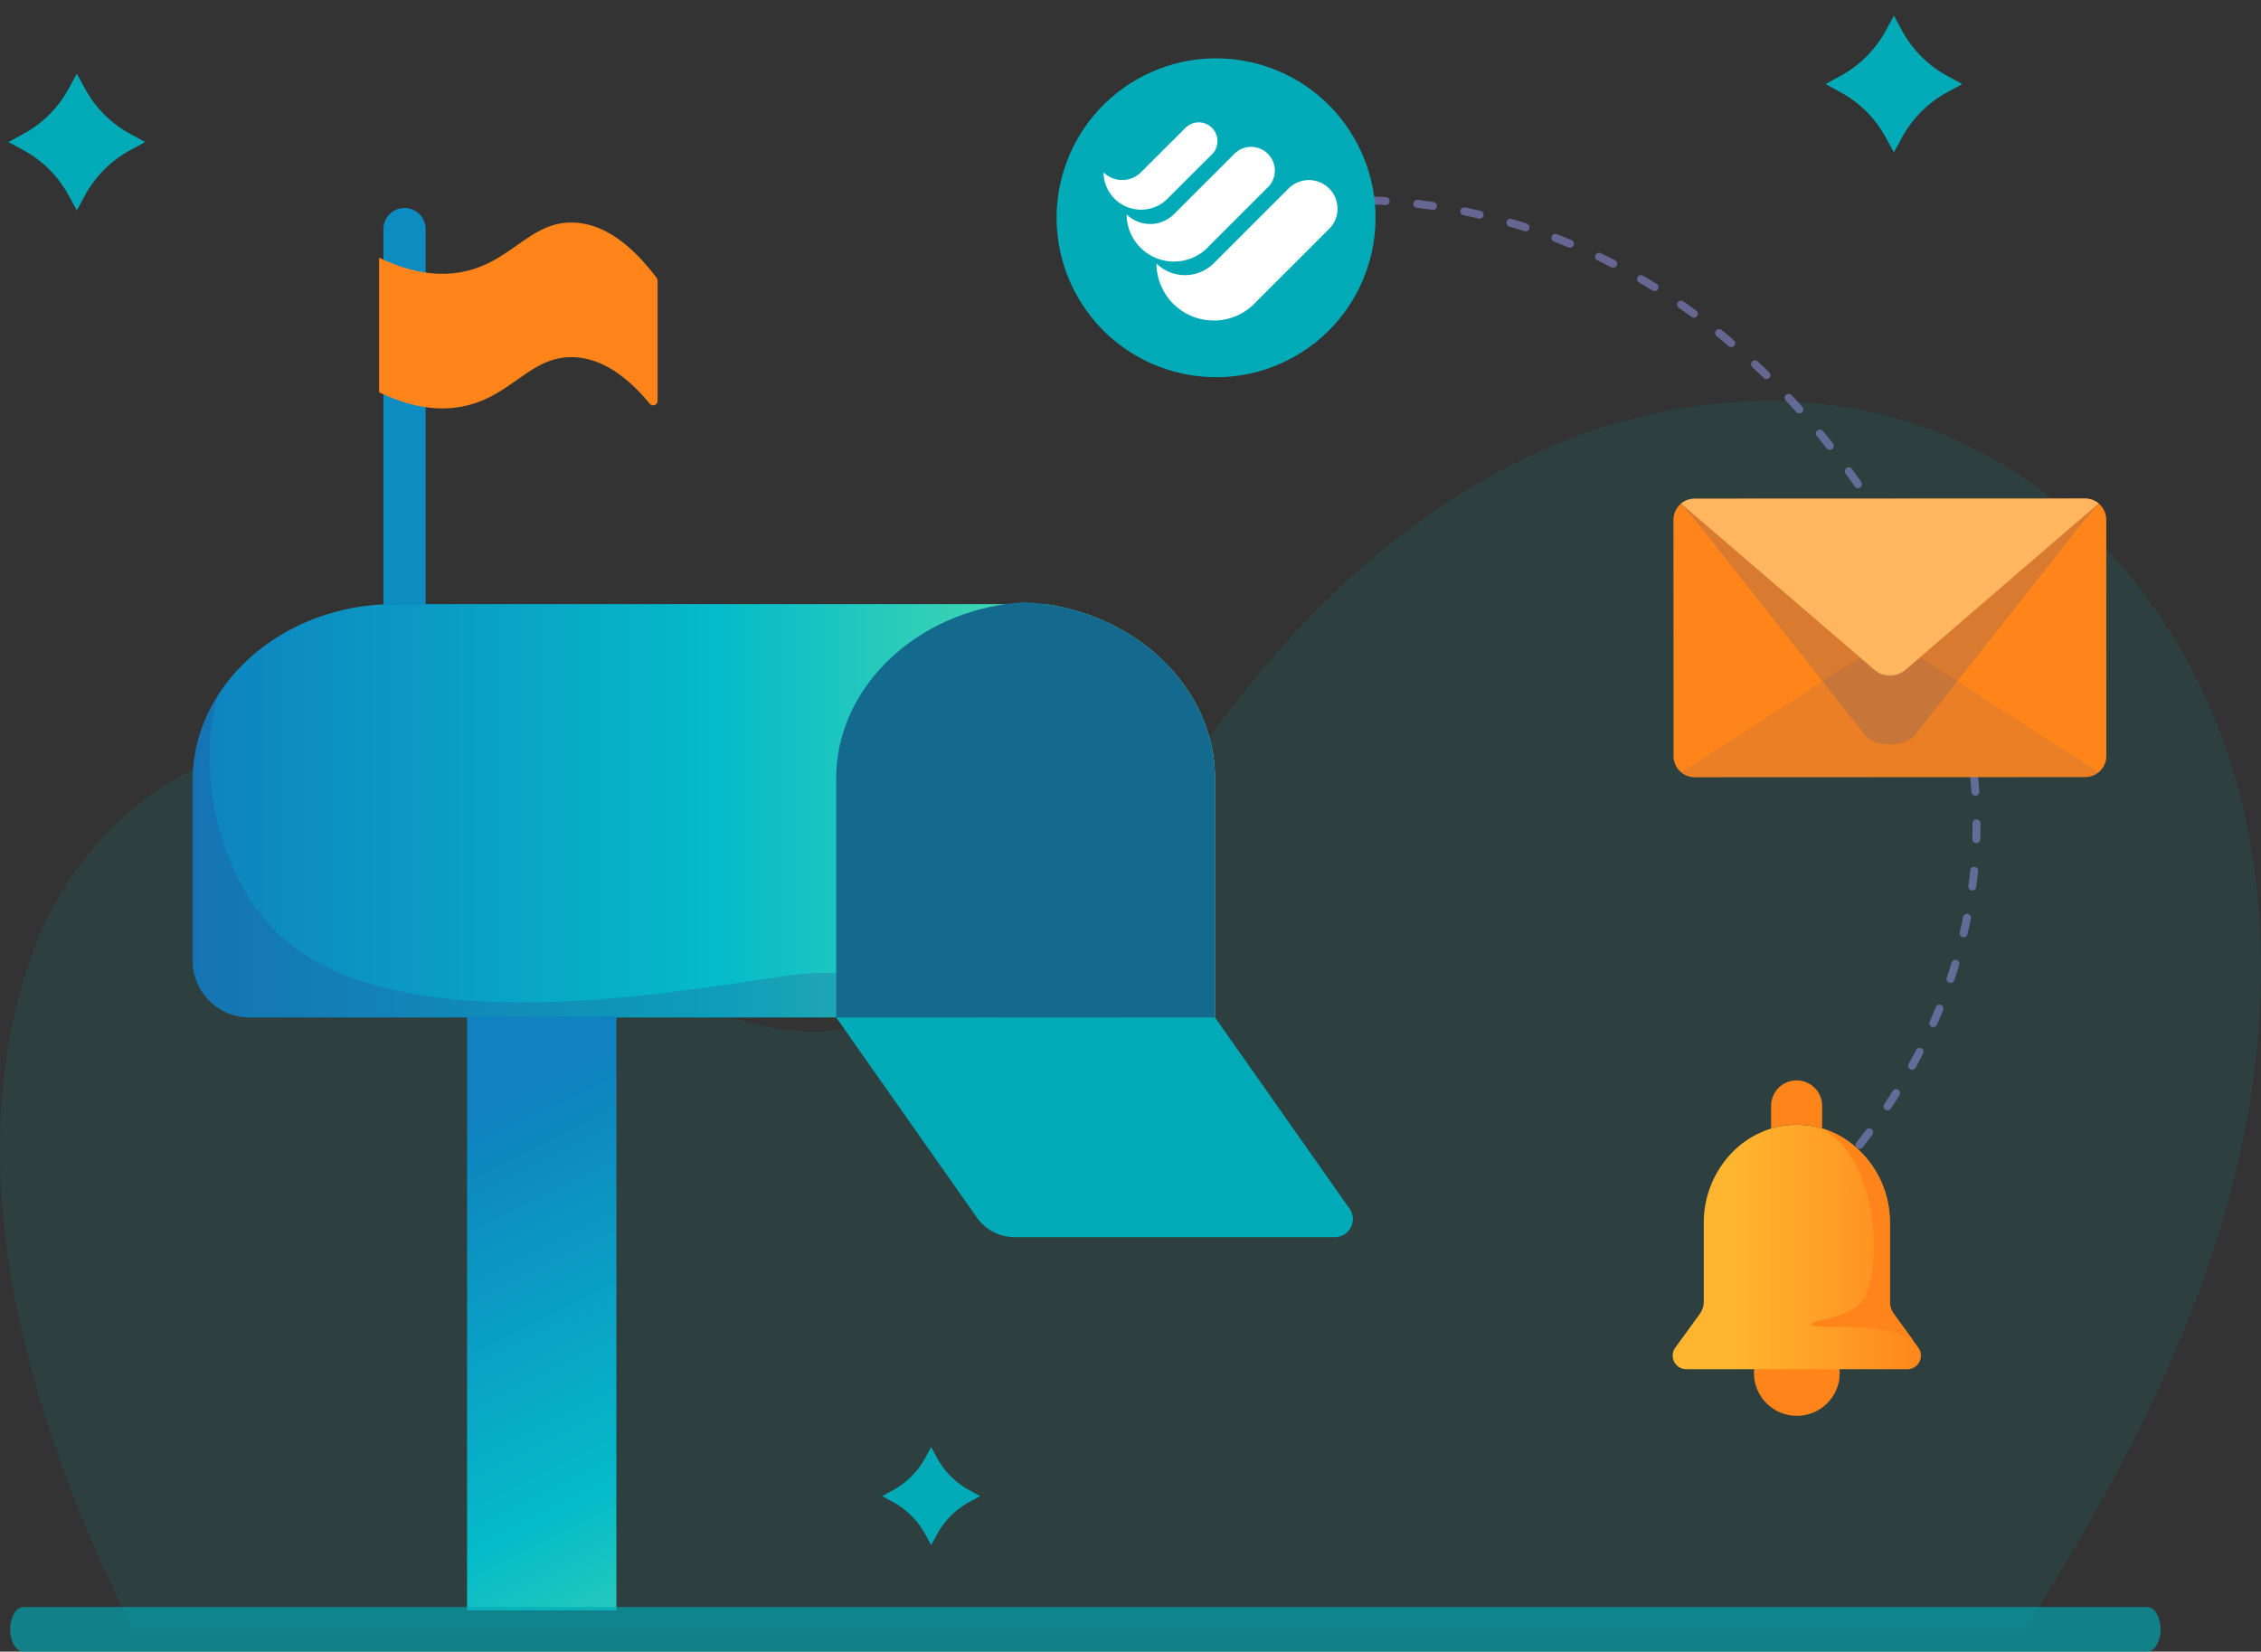<svg xmlns="http://www.w3.org/2000/svg" xmlns:xlink="http://www.w3.org/1999/xlink" width="285.35" height="208.49" viewBox="0 0 285.35 208.49">
  <rect x="0" y="0" width="285.35" height="208.49" fill="#333333" stroke="none"/>
  <defs>
    <linearGradient id="linear-gradient" y1="0.5" x2="1" y2="0.5" gradientUnits="objectBoundingBox">
      <stop offset="0" stop-color="#0f82bf"/>
      <stop offset="0.518" stop-color="#05bbc9"/>
      <stop offset="1" stop-color="#6be99f"/>
    </linearGradient>
    <linearGradient id="linear-gradient-2" x1="-5.013" y1="0.5" x2="-4.013" y2="0.5" gradientUnits="objectBoundingBox">
      <stop offset="0" stop-color="#ffb52f"/>
      <stop offset="0.601" stop-color="#ff9923"/>
      <stop offset="1" stop-color="#ff851a"/>
    </linearGradient>
    <linearGradient id="linear-gradient-3" x1="0.5" y1="0.117" x2="0.675" y2="1.516" xlink:href="#linear-gradient"/>
    <linearGradient id="linear-gradient-4" x1="1.034" y1="0.5" x2="0.251" y2="0.5" gradientUnits="objectBoundingBox">
      <stop offset="0" stop-color="#ff851a"/>
      <stop offset="0.399" stop-color="#ff9923"/>
      <stop offset="1" stop-color="#ffb52f"/>
    </linearGradient>
    <clipPath id="clip-img_easy-1">
      <rect width="285.35" height="208.49"/>
    </clipPath>
  </defs>
  <g id="img_easy-1" clip-path="url(#clip-img_easy-1)">
    <g id="Group_45887" data-name="Group 45887" transform="translate(-0.001)">
      <path id="Path_79973" data-name="Path 79973" d="M4529.742,6357.835c-.474,2.068-.991,4.137-1.573,6.165-5.192,18.531-14.394,35.705-24.608,52.017-.259.389-.5.8-.754,1.186h-238.93c-13.037-25.945-22.474-57.815-12.626-85.225,5.127-14.264,18.531-26.655,33.658-25.815,23.422,1.336,36.417,30.964,59.5,35.211,13.3,2.434,26.763-4.482,36.546-13.813,9.784-9.352,16.894-21.1,25.6-31.461,10.215-12.174,22.864-22.626,37.6-28.595s31.7-7.2,46.61-1.659c18.036,6.723,31.654,22.949,37.645,41.244C4533.75,6323.359,4533.535,6341.072,4529.742,6357.835Z" transform="translate(-4247.165 -6211.658)" fill="#00aab7" opacity="0.1" style="isolation: isolate"/>
      <path id="Path_79960" data-name="Path 79960" d="M662.448,5311.289c24.769-17.15,37.114-45.056,30.435-71.105-9.415-36.724-48.677-79.374-105.826-59.376" transform="translate(-445.231 -5150.448)" fill="none" stroke="#a0a1fd" stroke-linecap="round" stroke-linejoin="round" stroke-width="1" stroke-dasharray="2 4" opacity="0.47"/>
      <g id="Group_46090" data-name="Group 46090" transform="translate(1.072 1.985)">
        <path id="Path_79938" data-name="Path 79938" d="M563.886,3761.84l.757,1.385a10.156,10.156,0,0,0,4.043,4.042l1.385.757-1.385.758a10.169,10.169,0,0,0-4.043,4.042l-.757,1.385-.757-1.385a10.163,10.163,0,0,0-4.043-4.042l-1.385-.758,1.385-.757a10.151,10.151,0,0,0,4.043-4.042Z" transform="translate(-447.44 -3581.155)" fill="#00aab7"/>
        <path id="Path_79939" data-name="Path 79939" d="M680.948,3587.9,682,3589.83a14.181,14.181,0,0,0,5.637,5.637l1.932,1.056-1.932,1.058a14.189,14.189,0,0,0-5.637,5.636l-1.056,1.932-1.056-1.932a14.191,14.191,0,0,0-5.637-5.636l-1.932-1.058,1.932-1.056a14.183,14.183,0,0,0,5.637-5.637Z" transform="translate(-442.996 -3587.898)" fill="#00aab7"/>
        <path id="Path_79940" data-name="Path 79940" d="M460.179,3594.943l1.056,1.932a14.178,14.178,0,0,0,5.637,5.638l1.931,1.057-1.931,1.056a14.172,14.172,0,0,0-5.637,5.635l-1.056,1.933-1.056-1.933a14.178,14.178,0,0,0-5.637-5.635l-1.931-1.056,1.931-1.057a14.184,14.184,0,0,0,5.637-5.638Z" transform="translate(-451.554 -3587.625)" fill="#00aab7"/>
      </g>
      <g id="mail_box" data-name="mail box" transform="translate(24.304 26.203)">
        <path id="Path_79943" data-name="Path 79943" d="M3988.915,5239.439v22.631a7.212,7.212,0,0,0,7.211,7.211h121.827v-30.132c0-11.059-9.3-20.313-21.4-22.041h-82.149c-9.541,0-17.9,4.654-22.27,11.493A20.029,20.029,0,0,0,3988.915,5239.439Z" transform="translate(-3988.915 -5167.053)" fill="url(#linear-gradient)"/>
        <path id="Path_79944" data-name="Path 79944" d="M4080.754,5239.116v30.135h47.818v-30.135c0-11.058-9.3-20.312-21.4-22.041-.825-.122-1.667-.2-2.513-.248q-1.276.067-2.518.248C4090.052,5218.8,4080.754,5228.058,4080.754,5239.116Z" transform="translate(-3999.533 -5167.021)" fill="#146a8e"/>
        <path id="Path_79945" data-name="Path 79945" d="M4103.281,5303.837H4143.7a2.272,2.272,0,0,0,1.857-3.578L4128.57,5276.1h-47.818l17.755,25.253A5.832,5.832,0,0,0,4103.281,5303.837Z" transform="translate(-3999.533 -5173.876)" fill="#00aab7"/>
        <path id="Path_79946" data-name="Path 79946" d="M4083.18,5273.374" transform="translate(-3999.814 -5173.561)" fill="#fff"/>
        <path id="Path_79947" data-name="Path 79947" d="M3988.915,5240.943v22.631a7.211,7.211,0,0,0,7.211,7.211h74.009v-5.552c-3.333-.312-7.737.526-12.026,1.147-14.373,2.094-44.757,6.514-58.178-5.965-7.735-7.187-10.652-20.747-7.792-30.309A20.029,20.029,0,0,0,3988.915,5240.943Z" transform="translate(-3988.915 -5168.557)" fill="#2a4c95" opacity="0.26"/>
        <g id="Group_46092" data-name="Group 46092" transform="translate(23.541 0)">
          <path id="Path_79948" data-name="Path 79948" d="M4016.15,5163.173v47.485h5.329v-47.485a2.665,2.665,0,0,0-5.329,0Z" transform="translate(-4015.605 -5160.509)" fill="#0d8cc1"/>
          <path id="Path_79949" data-name="Path 79949" d="M4015.534,5167.08v16.988c4.685,2.25,8.223,2.3,10.8,1.739,5.984-1.311,8.289-6.282,13.636-6.168,4.028.084,7.351,3,9.72,5.875a.561.561,0,0,0,.993-.362v-15.17a.541.541,0,0,0-.109-.337c-2.4-3.182-6.045-6.9-10.6-7-5.347-.114-7.651,4.858-13.636,6.168C4023.756,5169.384,4020.218,5169.329,4015.534,5167.08Z" transform="translate(-4015.534 -5160.756)" fill="url(#linear-gradient-2)"/>
        </g>
        <rect id="Rectangle_21724" data-name="Rectangle 21724" width="18.843" height="74.97" transform="translate(34.645 102.111)" fill="url(#linear-gradient-3)"/>
      </g>
      <g id="Group_46093" data-name="Group 46093" transform="translate(211.203 62.94)">
        <path id="Path_79951" data-name="Path 79951" d="M4248.834,5250.138c0,.036-.017.074-.021.1a.157.157,0,0,1,0-.04Z" transform="translate(-4205.862 -5207.61)" fill="#98cff4"/>
        <path id="Path_79952" data-name="Path 79952" d="M4254.865,5204.715l.007,21.813,0,8.008a2.658,2.658,0,0,1-2.657,2.667l-49.288.02a2.672,2.672,0,0,1-2.672-2.668l-.012-29.821a2.663,2.663,0,0,1,2.671-2.664l49.287-.019a2.651,2.651,0,0,1,2.66,2.664Z" transform="translate(-4200.247 -5202.051)" fill="#ff851a"/>
        <path id="Path_79953" data-name="Path 79953" d="M4254.046,5238.884a2.646,2.646,0,0,1-1.7.617l-49.29.019a2.648,2.648,0,0,1-1.705-.616l26.343-16.967Z" transform="translate(-4200.375 -5204.349)" fill="#2a4c95" opacity="0.1"/>
        <path id="Path_79954" data-name="Path 79954" d="M4254.03,5202.66l-24.421,21.046a2.938,2.938,0,0,1-3.835,0l-.2-.173-24.244-20.853a2.663,2.663,0,0,1,1.706-.612l49.293-.019A2.639,2.639,0,0,1,4254.03,5202.66Z" transform="translate(-4200.374 -5202.05)" fill="#ffb65e"/>
        <path id="Path_79955" data-name="Path 79955" d="M4254.03,5202.741l-2.7,3.239-20.492,26.01c-1.3,1.557-5,1.56-6.294,0l-20.311-25.752-.379-.449-2.527-3.031,24.244,20.852a3.239,3.239,0,0,0,3.4.522,3.2,3.2,0,0,0,.842-.522Z" transform="translate(-4200.374 -5202.129)" fill="#2a4c95" opacity="0.18"/>
      </g>
      <g id="Bell" transform="translate(211.1 136.435)">
        <g id="Group_46095" data-name="Group 46095" transform="translate(0 0)">
          <g id="Group_46094" data-name="Group 46094" transform="translate(0 5.537)">
            <ellipse id="Ellipse_15273" data-name="Ellipse 15273" cx="5.415" cy="5.415" rx="5.415" ry="5.415" transform="translate(10.257 25.922)" fill="#ff851a"/>
            <path id="Path_79957" data-name="Path 79957" d="M4212.182,5326.674h-27.906a1.714,1.714,0,0,1-1.383-2.727l2.238-3.083,0-.007.854-1.17a2.933,2.933,0,0,0,.291-.511,2.687,2.687,0,0,0,.207-.909V5308.2a12.714,12.714,0,0,1,3.451-8.75,11.7,11.7,0,0,1,5.046-3.157,11.16,11.16,0,0,1,2.832-.469c.137-.009.278-.015.414-.015s.276.005.413.015a10.674,10.674,0,0,1,2.78.458.657.657,0,0,1,.064.019,1.943,1.943,0,0,1,.266.085c.07.025.141.044.2.071a1.74,1.74,0,0,1,.177.063,11.221,11.221,0,0,1,2.493,1.313,12.573,12.573,0,0,1,5.345,10.366v9.938a2.625,2.625,0,0,0,.506,1.55l2.4,3.309.69.952A1.718,1.718,0,0,1,4212.182,5326.674Z" transform="translate(-4182.558 -5295.807)" fill="url(#linear-gradient-4)"/>
          </g>
          <path id="Path_79958" data-name="Path 79958" d="M4203.048,5292.767v2.787a11.122,11.122,0,0,0-6.441.014v-2.8a3.221,3.221,0,1,1,6.441,0Z" transform="translate(-4184.182 -5289.546)" fill="#ff851a"/>
        </g>
        <path id="Path_79959" data-name="Path 79959" d="M4215.161,5323.057a10.172,10.172,0,0,0-2.425-1.008c-5.28-1.132-10.262-.336-10.448-.97-.17-.562,4.29-.631,6.357-2.8,2.469-2.593,2.851-17.612-4.944-21.94l.065.019c.163.053.316.1.472.156q.087.027.174.063a11.362,11.362,0,0,1,2.5,1.313,12.577,12.577,0,0,1,5.344,10.366v9.938a2.642,2.642,0,0,0,.5,1.554Z" transform="translate(-4184.839 -5290.332)" fill="#ff851a"/>
      </g>
      <g id="Group_46098" data-name="Group 46098" transform="translate(125.986 0)">
        <g id="Group_46097" data-name="Group 46097" transform="translate(34.856 0) rotate(60)">
          <ellipse id="Ellipse_15275" data-name="Ellipse 15275" cx="20.124" cy="20.124" rx="20.124" ry="20.124" fill="#00aab7"/>
        </g>
      </g>
      <path id="Path_79942" data-name="Path 79942" d="M4111.479,5363.074a3.936,3.936,0,0,1-.5,1.993,1.466,1.466,0,0,1-1.194.828h-268.01c-.929,0-1.689-1.271-1.689-2.821a3.925,3.925,0,0,1,.5-1.991,1.466,1.466,0,0,1,1.193-.829h268.01C4110.716,5360.254,4111.479,5361.525,4111.479,5363.074Z" transform="translate(-3838.804 -5157.402)" fill="#00aab7" opacity="0.65"/>
      <g id="Group_20063" data-name="Group 20063" transform="translate(139.278 15.45)">
        <path id="Path_56335" data-name="Path 56335" d="M122.544,194.3a5.136,5.136,0,0,0,7.234-.031l9.449-9.446a2.427,2.427,0,0,1,.185-.172,3.618,3.618,0,0,1,5.105,5.1l-9.364,9.362c-.082.092-.168.182-.256.27a7.236,7.236,0,0,1-12.354-5.086Z" transform="translate(-115.868 -176.492)" fill="#fff"/>
        <path id="Path_56336" data-name="Path 56336" d="M87.989,153.907a4.244,4.244,0,0,0,5.979-.027l7.618-7.613c.049-.049.1-.1.153-.141a2.991,2.991,0,0,1,4.221,4.219l-7.547,7.543c-.067.076-.138.15-.212.224a5.981,5.981,0,0,1-10.212-4.2Z" transform="translate(-85.081 -142.299)" fill="#fff"/>
        <path id="Path_56337" data-name="Path 56337" d="M61.307,123.355a3.356,3.356,0,0,0,4.73-.021l5.6-5.592c.04-.04.08-.078.122-.113a2.366,2.366,0,0,1,3.339,3.338L69.553,126.5c-.053.06-.11.119-.167.176a4.731,4.731,0,0,1-8.079-3.326Z" transform="translate(-61.307 -117.047)" fill="#fff"/>
      </g>
    </g>
  </g>
</svg>
